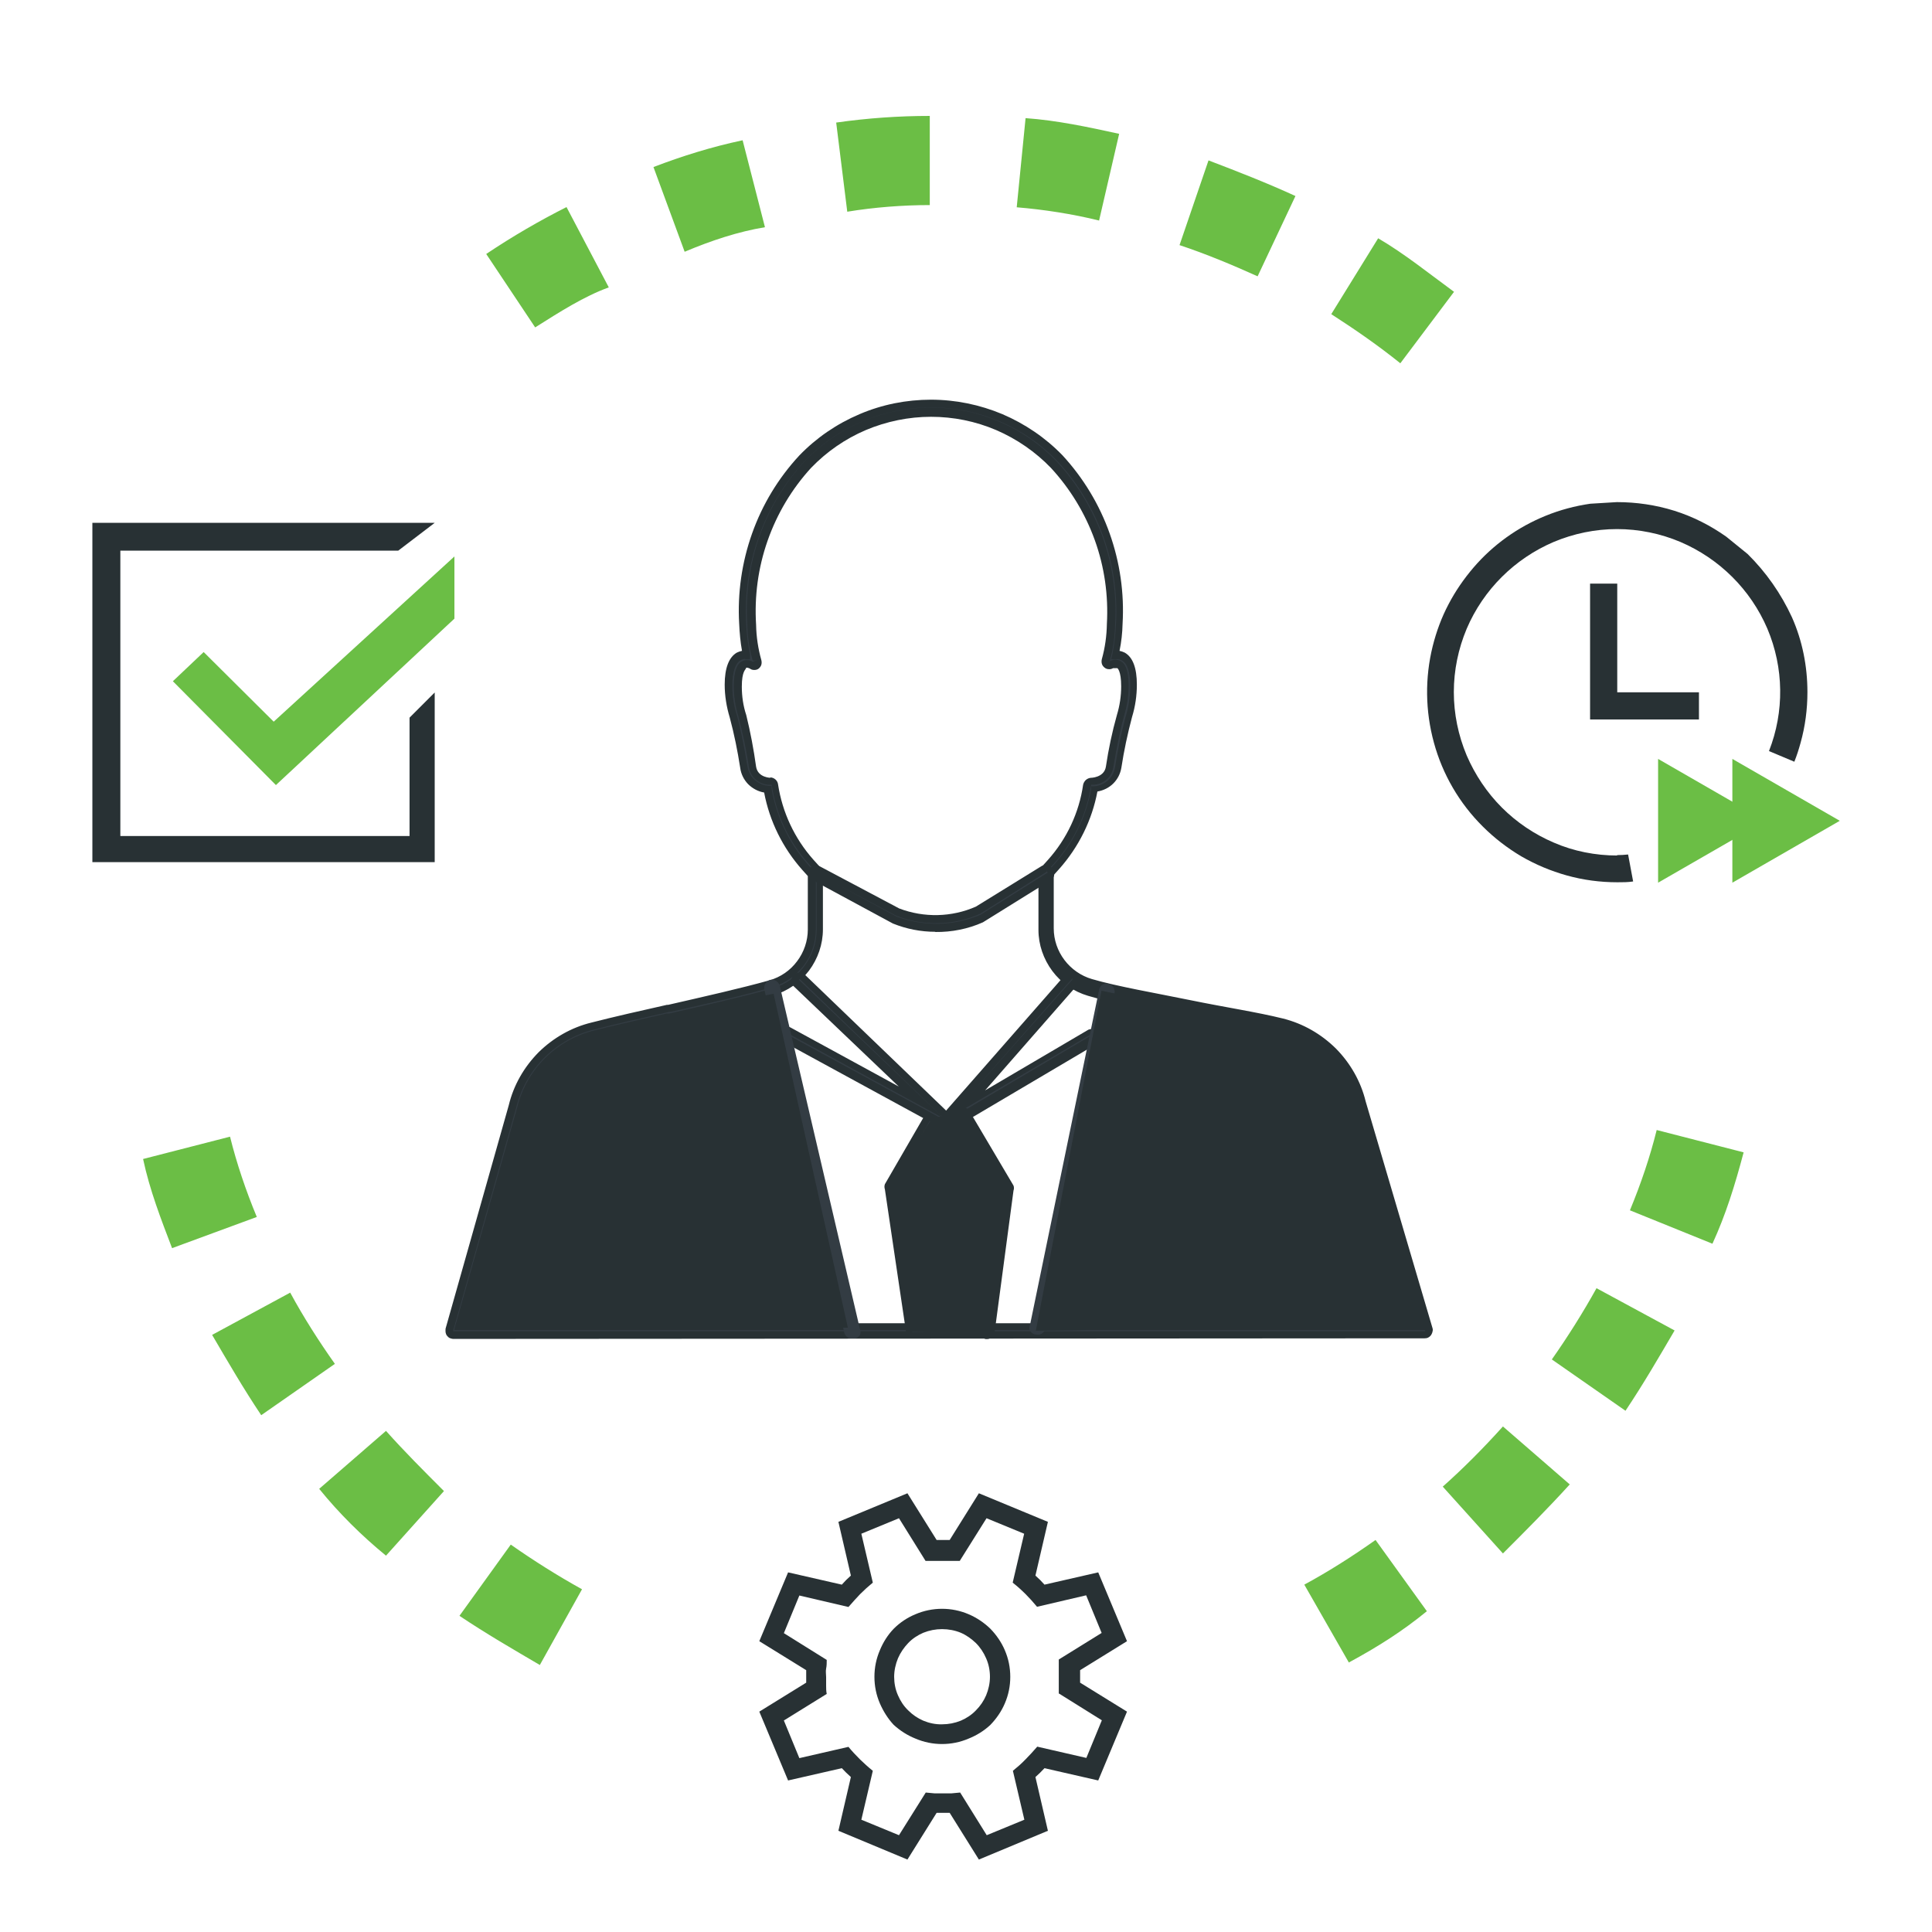 <?xml version="1.0" encoding="UTF-8"?>
<svg id="Layer_1" data-name="Layer 1" xmlns="http://www.w3.org/2000/svg" viewBox="0 0 96 96">
  <defs>
    <style>
      .cls-1 {
        fill: #333c43;
      }

      .cls-2 {
        fill: #6bbe45;
      }

      .cls-3 {
        fill: #283134;
      }
    </style>
  </defs>
  <path class="cls-1" d="m22.53,66.39s-.07,0-.1-.02c-.03-.01-.06-.04-.08-.06-.01-.03-.02-.06-.02-.09s0-.06.02-.09l3.14-11.1c.24-.96.73-1.84,1.43-2.54.7-.7,1.58-1.2,2.54-1.44,1.13-.29,2.46-.59,3.75-.88,1.81-.41,3.7-.83,5.11-1.23.58-.17,1.1-.53,1.47-1.01.37-.49.57-1.08.57-1.69v-2.76l-.32-.37c-.99-1.1-1.65-2.45-1.9-3.9-.28-.02-.55-.14-.76-.32-.21-.19-.35-.44-.4-.72-.21-1.31-.4-2.02-.52-2.53-.16-.51-.24-1.04-.24-1.57,0-.75.17-1.23.5-1.43.12-.07.26-.09.4-.07-.11-.5-.18-1.01-.19-1.53-.09-1.5.12-3,.63-4.42.5-1.42,1.29-2.72,2.31-3.82.83-.86,1.83-1.54,2.93-2.01,1.1-.47,2.29-.71,3.48-.71s2.38.24,3.48.71c1.1.47,2.1,1.15,2.93,2.01,1.02,1.11,1.81,2.41,2.31,3.82.5,1.42.72,2.92.63,4.42,0,.51-.07,1.03-.18,1.53.14-.02.28,0,.4.07.32.2.49.68.49,1.43,0,.53-.08,1.06-.23,1.57-.23.83-.4,1.68-.53,2.53-.05.28-.19.53-.4.72-.21.19-.48.3-.76.32-.24,1.44-.89,2.79-1.88,3.88l-.31.37v2.71c0,.61.2,1.2.57,1.69.37.49.88.84,1.47,1.01,1.28.37,3.14.69,4.95,1.05,1.6.28,3.26.58,4.54.9.96.24,1.84.74,2.54,1.44.7.7,1.2,1.58,1.44,2.54l3.32,11.27s.02.06.02.09,0,.06-.02.09c-.02.03-.04.05-.07.07-.03.02-.06.03-.1.03l-48.33.06Zm15.8-27.58c.05,0,.1.02.14.05.04.03.06.08.07.13.21,1.43.83,2.76,1.8,3.83l.37.42s.02.1.01.15v2.79c0,.71-.22,1.39-.64,1.96-.42.57-1.02.98-1.69,1.18-1.43.41-3.31.83-5.13,1.24-1.29.28-2.61.59-3.74.87-.89.22-1.7.68-2.35,1.33-.65.65-1.1,1.46-1.32,2.35l-3.04,10.81h47.73l-3.24-11.03c-.22-.89-.68-1.71-1.32-2.36-.65-.65-1.46-1.11-2.35-1.34-1.26-.32-2.91-.61-4.51-.89-1.81-.32-3.69-.65-5-1.05-.68-.2-1.27-.61-1.69-1.18-.42-.57-.65-1.25-.64-1.96v-2.74s-.01-.1,0-.15l.38-.42c.96-1.07,1.59-2.4,1.8-3.83,0-.05.03-.1.07-.13.04-.03.09-.05.14-.05.21,0,.42-.06.59-.19.17-.13.29-.31.33-.52.13-.87.31-1.72.53-2.57.15-.47.23-.97.23-1.46,0-.81-.2-1.05-.29-1.05-.06-.03-.12-.05-.19-.05s-.13.02-.19.05c-.04.02-.08.04-.12.04s-.08-.01-.12-.04c-.03-.03-.06-.06-.07-.1-.01-.04-.01-.08,0-.13.17-.58.26-1.19.27-1.8.09-1.44-.12-2.89-.6-4.25-.48-1.36-1.24-2.61-2.22-3.68-.79-.82-1.74-1.47-2.79-1.92-1.05-.45-2.18-.68-3.32-.68s-2.27.23-3.32.68c-1.05.45-2,1.1-2.79,1.92-.98,1.06-1.73,2.32-2.21,3.68-.48,1.36-.68,2.81-.59,4.25.01.62.11,1.23.27,1.83.01.04.01.09,0,.13-.01.04-.04.08-.07.1-.04.02-.08.04-.12.04s-.08-.01-.12-.04c-.06-.03-.12-.05-.19-.05s-.13.02-.19.05c-.08,0-.29.25-.29,1.05,0,.5.08.99.23,1.46.24.85.43,1.72.58,2.59.12.7.9.71.93.71v-.05Z"/>
  <path class="cls-3" d="m22.53,66.53c-.06,0-.12-.02-.18-.04-.06-.03-.1-.07-.14-.12-.04-.05-.06-.11-.07-.17-.01-.06,0-.12,0-.18l3.14-11.1c.24-1,.76-1.9,1.48-2.63.73-.72,1.64-1.24,2.63-1.48,1.13-.29,2.46-.59,3.75-.88h.06c1.79-.41,3.65-.83,5.04-1.22.55-.16,1.03-.49,1.37-.95.34-.45.53-1.01.53-1.57v-2.66l-.27-.3c-.97-1.09-1.63-2.42-1.9-3.85-.3-.05-.58-.2-.8-.42-.21-.22-.35-.5-.39-.81-.13-.84-.3-1.68-.52-2.5-.16-.53-.25-1.08-.25-1.63,0-.83.21-1.36.6-1.59.08-.04.17-.07.26-.09-.08-.44-.12-.89-.14-1.34-.09-1.52.13-3.05.64-4.49.51-1.44,1.31-2.76,2.35-3.88.85-.88,1.86-1.57,2.99-2.05,1.12-.48,2.33-.72,3.55-.72s2.43.25,3.55.72c1.12.48,2.14,1.17,2.99,2.05,1.03,1.12,1.83,2.44,2.34,3.88.51,1.44.73,2.96.64,4.49-.01.45-.06.9-.15,1.34.09.02.18.05.26.09.4.23.6.76.6,1.59,0,.55-.08,1.09-.24,1.61-.22.83-.4,1.67-.53,2.52-.05.3-.19.57-.4.78-.21.21-.49.35-.79.4-.27,1.43-.93,2.76-1.9,3.85l-.27.3v2.65c0,.57.19,1.12.53,1.57.34.45.82.79,1.37.95,1.27.37,3.14.69,4.9,1.05,1.76.36,3.3.59,4.59.91,1,.25,1.9.77,2.63,1.49.72.73,1.24,1.64,1.48,2.63l3.32,11.26c.02.06.02.12,0,.18-.01.06-.04.12-.07.17-.04.05-.08.09-.14.12-.05.03-.11.04-.18.04l-48.3.03Zm14.51-33.79c-.08,0-.16.02-.23.06-.27.15-.42.59-.42,1.27,0,.51.08,1.03.24,1.52.14.54.31,1.26.52,2.55.05.25.18.47.37.63.19.16.43.26.68.28h.14v.14c.24,1.41.88,2.73,1.83,3.8l.37.41v2.78c0,.65-.21,1.27-.6,1.79-.39.52-.93.89-1.56,1.08-1.41.41-3.27.83-5.06,1.23h-.06c-1.29.29-2.62.59-3.75.88-.93.23-1.78.72-2.46,1.39-.68.68-1.16,1.53-1.39,2.45l-3.14,11.11v.22-.18h48.3l-3.32-11.27c-.22-.93-.7-1.79-1.38-2.47-.68-.68-1.53-1.16-2.47-1.39-1.28-.32-2.92-.62-4.53-.9-1.82-.32-3.68-.65-4.97-1.05-.62-.18-1.17-.56-1.56-1.07s-.6-1.15-.61-1.79v-2.81l.37-.41c.96-1.06,1.61-2.37,1.87-3.78v-.14h.13c.25-.01.49-.11.68-.27.19-.16.32-.39.37-.64.13-.86.31-1.71.53-2.54.15-.49.23-1.01.23-1.53,0-.68-.14-1.12-.41-1.27-.09-.05-.19-.08-.29-.06h-.25l.06-.24c.1-.49.16-.99.18-1.49.09-1.48-.12-2.96-.62-4.35-.5-1.39-1.27-2.67-2.28-3.76-.81-.85-1.79-1.52-2.87-1.98-1.08-.46-2.24-.7-3.42-.7s-2.34.24-3.42.7-2.06,1.13-2.87,1.98c-1,1.09-1.78,2.37-2.27,3.76-.5,1.39-.71,2.87-.62,4.35.02.5.08,1,.19,1.49v.24h-.25l.02-.02Zm-14.48,33.36l3.14-11.08c.23-.92.7-1.76,1.37-2.43.67-.67,1.51-1.15,2.43-1.38,1.05-.27,2.38-.56,3.63-.85h.12c1.72-.39,3.67-.83,5.12-1.24.64-.18,1.19-.57,1.59-1.1.4-.53.62-1.17.62-1.83v-2.81l-.38-.44c-.99-1.1-1.63-2.46-1.85-3.92v-.21.18c-.26.03-.52-.05-.73-.2-.21-.15-.35-.38-.4-.64-.13-.86-.31-1.71-.53-2.55-.15-.49-.23-1-.23-1.51,0-.83.21-1.12.38-1.21.08-.05.18-.08.28-.08s.2.03.28.08l.18-.06h-.18c-.17-.6-.26-1.22-.27-1.84-.09-1.47.12-2.94.61-4.33.49-1.39,1.26-2.66,2.26-3.75.81-.84,1.78-1.5,2.85-1.96,1.07-.45,2.22-.69,3.39-.69s2.32.23,3.39.69c1.07.45,2.04,1.12,2.85,1.96,1.01,1.09,1.79,2.37,2.3,3.76.5,1.4.72,2.88.63,4.36-.01.62-.1,1.24-.27,1.84.09-.05.18-.08.28-.08s.2.03.28.08c.18.09.38.39.38,1.21,0,.51-.08,1.02-.23,1.51-.14.52-.31,1.23-.53,2.55-.04.25-.18.48-.38.64-.2.16-.46.24-.72.22-.22,1.46-.86,2.82-1.85,3.92l-.38.42v2.81c0,.66.22,1.3.61,1.83.4.53.95.91,1.59,1.1,1.31.38,3.14.7,4.98,1.05,1.6.27,3.25.56,4.53.89.92.24,1.77.72,2.44,1.4.67.68,1.14,1.53,1.36,2.46l3.31,11.22H22.56Zm15.72-27.47c.09,0,.18.04.25.1.07.06.12.15.13.24.21,1.39.82,2.69,1.75,3.74l.38.42c.07.07.11.16.1.26v2.79c0,.74-.25,1.46-.69,2.05-.45.59-1.07,1.02-1.78,1.23-1.47.43-3.43.87-5.15,1.26h-.13c-1.24.28-2.53.58-3.62.85-.85.23-1.62.68-2.24,1.3-.61.63-1.05,1.41-1.25,2.26l-3.02,10.62h47.25l-3.14-10.77c-.21-.86-.65-1.65-1.27-2.27-.62-.63-1.41-1.08-2.27-1.29-1.26-.31-2.9-.61-4.5-.89-1.81-.32-3.69-.65-5.02-1.05-.71-.21-1.33-.64-1.77-1.23-.44-.59-.69-1.31-.69-2.04v-2.8c0-.1.03-.19.09-.26l.38-.42c.94-1.05,1.55-2.35,1.75-3.74.02-.09.07-.17.13-.23.07-.06.15-.1.24-.11,0,0,.67,0,.76-.55.13-.87.31-1.73.55-2.58.14-.46.21-.94.21-1.42,0-.78-.19-.9-.19-.9h-.21c-.07.04-.15.06-.22.05-.08,0-.15-.03-.21-.08-.06-.05-.11-.11-.13-.19-.02-.07-.02-.15,0-.23.16-.57.24-1.16.25-1.75.08-1.41-.12-2.83-.6-4.16-.48-1.33-1.22-2.55-2.18-3.59-.77-.8-1.7-1.44-2.72-1.88-1.03-.44-2.13-.66-3.24-.66s-2.22.23-3.24.66c-1.03.44-1.95,1.08-2.72,1.88-.96,1.05-1.69,2.28-2.16,3.62s-.66,2.76-.57,4.18c.01.59.1,1.18.26,1.75.02.08.02.16,0,.23-.02.07-.07.14-.13.19-.06.05-.14.07-.22.07s-.16-.02-.22-.07c-.13-.06-.19-.06-.2,0-.01.06-.2.13-.2.9,0,.48.07.96.22,1.41.21.85.37,1.71.49,2.57.09.55.73.55.74.55h-.04Z"/>
  <path class="cls-1" d="m46.47,46.12c-.72,0-1.43-.13-2.1-.4l-3.96-2.15s-.08-.07-.1-.12c-.02-.05,0-.11.02-.16.01-.03.03-.05.05-.07.02-.02.05-.03.08-.04.03,0,.06-.01.08,0,.03,0,.06.01.08.03l3.94,2.09c.63.25,1.31.37,1.99.35.68-.01,1.35-.16,1.98-.44l3.31-2.09s.11-.04.16-.02c.05.01.1.05.13.1.03.05.04.11.02.16s-.05.1-.1.13l-3.32,2.09c-.71.34-1.49.53-2.27.54Z"/>
  <path class="cls-3" d="m46.47,46.3c-.72,0-1.43-.14-2.1-.41l-3.98-2.15s-.09-.06-.12-.1c-.03-.04-.06-.09-.07-.14-.02-.05-.03-.1-.03-.15s.01-.1.03-.15c.05-.09.14-.15.24-.18.1-.03.21-.02.3.03l3.94,2.09c1.23.47,2.61.44,3.81-.09l3.29-2.03s.1-.03.15-.03.1.01.15.03c.05,0,.1.03.14.06.04.03.08.07.1.12.03.04.05.09.06.14,0,.05,0,.1,0,.15-.01.05-.03.1-.06.14-.03.04-.07.08-.12.11l-3.36,2.09c-.74.33-1.55.49-2.36.48Zm-5.91-2.92l3.98,2.16c1.36.51,2.86.48,4.19-.09l3.33-2.09-.13-.21.09.16-3.31,2.09c-.66.3-1.37.46-2.09.47-.72.02-1.44-.11-2.11-.38l-3.97-2.11Z"/>
  <path class="cls-1" d="m47.08,55.94s-.06,0-.09-.02c-.03-.01-.05-.04-.07-.06-.03-.04-.05-.09-.05-.14s.02-.1.05-.14l6.2-7.06s.04-.04.07-.05c.03-.01.05-.02.08-.02s.06,0,.08.02c.03.01.05.03.07.05.04.04.06.09.06.15s-.02.11-.06.15l-5.3,6.08,6.12-3.61s.1-.03.16-.02c.05.01.1.05.13.09.01.02.03.05.03.08s0,.06,0,.08c0,.03-.02.05-.04.08s-.04.04-.06.06l-7.26,4.29s-.07.01-.1,0Z"/>
  <path class="cls-3" d="m47.08,56.11c-.06,0-.12-.01-.17-.04-.05-.03-.1-.06-.14-.11-.06-.07-.1-.16-.1-.25s.04-.18.1-.25l6.2-7.07s.08-.07.13-.09c.05-.02.1-.03.15-.03s.1.01.15.03c.05.02.09.05.13.09.07.07.11.17.11.28s-.04.2-.11.28l-4.58,5.23,5.14-3.02s.1-.03.15-.03.1.01.15.03c.05.01.1.03.14.06.04.03.08.07.1.11.05.09.07.2.04.3-.03.1-.09.19-.18.24l-7.26,4.29c-.05,0-.1-.03-.15-.05Zm6.21-7.5l-6.22,7.07,7.26-4.29-.11-.21.08.16-7.1,4.18,6.09-6.85v-.06Z"/>
  <path class="cls-1" d="m47.08,55.94s-.07,0-.1,0l-8-4.39s-.08-.07-.1-.13c-.02-.05-.01-.11.01-.16.01-.03.03-.05.05-.07.02-.02.05-.03.08-.04.03,0,.06-.01.08,0,.03,0,.06.01.08.03l6.59,3.59-6.22-5.95s-.06-.09-.06-.15.02-.11.06-.15c.02-.02.04-.04.07-.05.03-.01.05-.02.08-.02s.06,0,.08.02c.03.01.05.03.07.05l7.34,7.06s.05.09.05.14-.02.1-.05.14c-.03.04-.07.07-.12.08Z"/>
  <path class="cls-3" d="m47.08,56.11c-.06.01-.13.01-.19,0l-8-4.36c-.09-.05-.16-.14-.19-.24s-.02-.21.03-.3c.05-.09.14-.16.24-.19.1-.03.21-.02.3.03l5.39,2.94-5.24-5c-.07-.07-.1-.17-.1-.27,0-.1.04-.19.11-.27.07-.07.16-.12.26-.12.1,0,.2.02.28.08l7.34,7.06c.06.07.1.17.1.26s-.04.19-.1.26c-.06.06-.14.1-.22.12Zm-8.01-4.73l8.01,4.36-7.34-7.09-.17.17.13-.13,7.22,6.9-7.82-4.27-.13.21.09-.16Z"/>
  <path class="cls-1" d="m48.92,66.33h-3.51c-.05,0-.1-.02-.14-.05s-.06-.08-.07-.13l-1.05-7.09s-.02-.09,0-.14l1.91-3.32s.07-.08.13-.09c.05-.01.11,0,.16.02.05.03.08.07.1.12.02.05,0,.11-.02.16l-1.89,3.25,1.05,6.83h3.14l.9-6.71-2.17-3.65s-.03-.05-.03-.08c0-.03,0-.06,0-.08,0-.03.02-.05.04-.08.02-.02.04-.04.06-.06.05-.03.11-.04.16-.02.05.01.1.05.13.09l2.2,3.72s.02.09,0,.14l-.93,6.97s-.03.09-.06.12-.07.06-.12.07Z"/>
  <path class="cls-3" d="m48.92,66.51h-3.51c-.09,0-.19-.03-.26-.09-.07-.06-.12-.15-.13-.24l-1.05-7.08c-.03-.09-.03-.18,0-.26l1.91-3.3s.06-.08.1-.12c.04-.03.09-.06.14-.07.05-.01.1-.02.15-.01.05,0,.1.02.15.05.05.03.09.06.12.1.03.04.06.09.07.14.04.09.04.2,0,.29l-1.83,3.14,1.05,6.62h2.83l.87-6.49-2.1-3.6s-.03-.1-.03-.15.01-.1.03-.15c0-.05.03-.1.06-.14.03-.04.07-.08.12-.1.09-.05.2-.07.3-.04.1.03.19.09.25.18l2.2,3.72c.03.08.03.17,0,.25l-.93,6.98c0,.06-.01.12-.04.17-.03.05-.06.1-.11.14-.05.04-.1.06-.16.08-.06.01-.12.01-.18,0Zm-2.73-10.8l-1.91,3.37,1.05,7.1h3.54l.94-6.97-2.15-3.8h-.06l2.21,3.73-.93,6.93h-3.46l-1.05-7.05v-.06l1.87-3.24-.05-.02Z"/>
  <path class="cls-1" d="m42.34,66.33s-.1-.02-.14-.05-.06-.07-.07-.12l-3.97-17.04c-.01-.06,0-.12.03-.18s.09-.09.15-.1c.06-.01.12,0,.18.03.05.03.09.09.1.15l3.98,17.04c0,.05,0,.11-.03.16-.03.05-.07.08-.13.09h-.1Z"/>
  <path class="cls-1" d="m42.34,66.51c-.09,0-.18-.03-.25-.08-.07-.05-.12-.13-.14-.22l-3.97-17.04c-.02-.1,0-.21.05-.3.05-.09.14-.15.24-.18.05-.01.1-.01.16,0,.05,0,.1.03.15.06.04.03.08.07.11.11.03.04.05.09.06.14l3.98,17.04c.04.1.04.21,0,.3-.03.04-.07.08-.11.11-.04.03-.09.05-.14.06h-.14Zm-3.95-17.43l4,17.06-4-17.06Z"/>
  <path class="cls-1" d="m51.51,66.13c-.05-.01-.1-.05-.13-.09-.03-.05-.04-.1-.03-.16l3.43-16.64c.01-.05.05-.1.09-.13.05-.03.1-.04.16-.03.05.01.1.05.13.09.03.05.04.1.03.16l-3.43,16.65c-.01.05-.05.1-.1.13-.05.03-.1.04-.16.03Z"/>
  <path class="cls-1" d="m51.51,66.31h-.08c-.1-.03-.19-.09-.25-.18-.04-.09-.04-.2,0-.29l3.43-16.64c.01-.08.05-.15.1-.21.05-.06.13-.1.2-.11.08-.02.16,0,.23.02.07.03.13.08.18.15.03.04.05.09.06.15.01.05.01.11,0,.16l-3.43,16.64c-.02.1-.07.19-.16.25-.08.06-.18.08-.28.07Zm3.4-17.04l-3.43,16.64v.21-.18l3.44-16.64v-.03Z"/>
  <path class="cls-3" d="m70.53,65.89l-19.06.23,3.26-16.89,4.05.82,3.11.33,2.83.76,1.1,1.05,1.03.72"/>
  <path class="cls-3" d="m38.44,49.38l3.69,16.59-19.31.05,3.48-12.34,2.28-2.07,3.89-1.06"/>
  <path class="cls-3" d="m46.33,55.54l-2.19,3.39,1.07,7.23,3.72.18,1.11-7.29-2.2-3.72"/>
  <path class="cls-2" d="m26.82,82.73c-1.33-.78-2.66-1.55-3.99-2.44l2.55-3.54c1.11.78,2.33,1.55,3.54,2.22l-2.1,3.77Zm40.21-.11l-2.22-3.88c1.22-.66,2.44-1.44,3.54-2.22l2.55,3.54c-1.22,1-2.44,1.77-3.88,2.55Zm-47.85-5.32c-1.22-1-2.33-2.1-3.32-3.32l3.32-2.88c.89,1,1.88,1.99,2.88,2.99l-2.88,3.21Zm55.5-.11l-2.99-3.32c1-.89,1.99-1.88,2.99-2.99l3.32,2.88c-1.11,1.22-2.22,2.33-3.32,3.43Zm-61.7-6.87c-.89-1.33-1.66-2.66-2.44-3.99l3.88-2.1c.66,1.22,1.44,2.44,2.22,3.54l-3.66,2.55Zm67.79-.22l-3.66-2.55c.78-1.11,1.55-2.33,2.22-3.54l3.88,2.1c-.78,1.33-1.55,2.66-2.44,3.99ZM8.55,62.02c-.55-1.44-1.11-2.88-1.44-4.43l4.32-1.11c.33,1.33.78,2.66,1.33,3.99l-4.21,1.55Zm76.54-.22l-4.1-1.66c.55-1.33,1-2.66,1.33-3.99l4.32,1.11c-.44,1.66-.89,3.1-1.55,4.54Zm-15.51-43.75c-1.11-.89-2.22-1.66-3.43-2.44l2.33-3.77c1.33.78,2.55,1.77,3.77,2.66l-2.66,3.54Zm-42.98-1.77l-2.44-3.66c1.33-.89,2.66-1.66,3.99-2.33l2.1,3.99c-1.22.44-2.44,1.22-3.66,1.99Zm35.89-2.55c-1.22-.55-2.55-1.11-3.88-1.55l1.44-4.21c1.44.55,2.88,1.11,4.32,1.77l-1.88,3.99Zm-28.47-1.22l-1.55-4.21c1.44-.55,2.88-1,4.43-1.33l1.11,4.32c-1.33.22-2.66.66-3.99,1.22Zm20.6-1.55c-1.33-.33-2.77-.55-4.1-.66l.44-4.43c1.55.11,3.1.44,4.65.78l-1,4.32Zm-12.52-.44l-.55-4.43c1.55-.22,3.1-.33,4.65-.33v4.43c-1.33,0-2.77.11-4.1.33Z"/>
  <path class="cls-3" d="m53.67,82.99v.14c0,.05,0,.11,0,.16,0,.05,0,.1,0,.16v.16l2.33,1.44-1.43,3.42-2.67-.61c-.14.15-.29.3-.45.44l.62,2.67-3.43,1.43-1.45-2.32h-.65l-1.45,2.32-3.43-1.43.62-2.67c-.16-.14-.31-.29-.45-.44l-2.67.61-1.43-3.42,2.33-1.44v-.14c0-.05,0-.1,0-.16,0-.05,0-.11,0-.16v-.16l-2.33-1.44,1.43-3.42,2.67.61c.14-.16.29-.31.45-.45l-.62-2.67,3.43-1.42,1.45,2.32h.65l1.45-2.32,3.43,1.42-.62,2.67c.16.14.31.29.45.45l2.67-.61,1.43,3.42-2.33,1.44Zm-1.06,1.17v-1.7l2.13-1.32-.77-1.87-2.44.57c-.19-.23-.38-.44-.57-.63-.19-.19-.4-.38-.64-.57l.57-2.43-1.87-.77-1.33,2.12h-1.7l-1.32-2.12-1.87.77.57,2.43c-.22.18-.43.37-.63.57-.19.2-.38.41-.58.64l-2.44-.57-.77,1.87,2.13,1.33c0,.14,0,.29-.03.43-.03.14,0,.28,0,.42v.42c0,.14,0,.28.03.42l-2.13,1.32.77,1.87,2.44-.56c.18.22.37.42.57.62.2.19.4.38.64.57l-.57,2.43,1.87.77,1.33-2.12.43.04h.85l.43-.04,1.32,2.12,1.87-.77-.57-2.43c.22-.18.43-.36.63-.57.19-.19.38-.4.58-.63l2.44.56.77-1.87-2.13-1.33Zm-5.8-4.22c.45,0,.9.09,1.32.27.4.17.77.42,1.08.72.3.31.55.67.72,1.07.18.42.27.86.27,1.32s-.09.9-.27,1.32c-.17.4-.42.76-.72,1.07-.31.29-.68.52-1.08.68-.42.18-.87.27-1.32.27s-.9-.09-1.32-.27c-.4-.16-.76-.39-1.08-.68-.29-.31-.52-.68-.69-1.07-.18-.42-.27-.86-.27-1.32s.09-.9.27-1.32c.16-.39.39-.76.69-1.07.31-.31.67-.55,1.08-.72.42-.18.87-.27,1.32-.27Zm0,5.74c.32,0,.63-.06.93-.18.28-.12.54-.29.75-.51.22-.22.39-.47.51-.75.12-.29.19-.61.19-.92s-.06-.63-.19-.92c-.12-.28-.29-.54-.51-.76-.22-.21-.47-.39-.75-.51-.29-.12-.61-.18-.93-.18s-.63.06-.93.18c-.28.12-.54.29-.75.51-.21.22-.39.48-.51.76-.12.29-.19.61-.19.92s.06.63.19.92c.12.28.29.54.51.75.22.22.47.39.75.51.29.12.61.19.93.18Z"/>
  <polygon class="cls-3" points="21.6 34.41 20.35 35.66 20.35 41.54 5.98 41.54 5.98 27.36 19.79 27.36 21.6 25.98 4.59 25.98 4.59 42.84 21.6 42.84 21.6 34.41"/>
  <polygon class="cls-2" points="13.6 35.86 10.12 32.4 8.59 33.85 13.71 39.01 22.58 30.74 22.58 27.65 13.6 35.86"/>
  <g>
    <path class="cls-3" d="m80.36,29h-1.35v6.75h5.41v-1.35h-4.06v-5.4Z"/>
    <path class="cls-3" d="m80.36,42.51c-1.08,0-2.16-.21-3.15-.64-.96-.41-1.84-1-2.58-1.74-.74-.74-1.33-1.62-1.75-2.59-.42-1-.64-2.07-.64-3.15s.22-2.15.64-3.15c.83-1.94,2.38-3.48,4.32-4.31,1-.42,2.07-.64,3.15-.64s2.16.22,3.15.64c1.94.83,3.49,2.37,4.32,4.31.82,1.94.85,4.12.08,6.08l1.26.53c.12-.3.22-.61.31-.94.23-.82.34-1.67.34-2.52,0-1.28-.25-2.55-.77-3.72-.54-1.17-1.28-2.23-2.2-3.14l-1.06-.86c-.79-.56-1.66-1-2.58-1.29-.93-.29-1.89-.43-2.86-.43l-1.32.08c-.76.11-1.51.31-2.22.6-1.38.56-2.61,1.44-3.58,2.57-.48.56-.9,1.17-1.24,1.82-.35.66-.61,1.37-.79,2.09-.39,1.57-.37,3.22.06,4.79.43,1.58,1.27,3.02,2.43,4.17.57.57,1.22,1.07,1.91,1.48.71.41,1.47.73,2.26.95.82.23,1.67.34,2.52.34.26,0,.53,0,.78-.04l-.25-1.34c-.2.02-.37.03-.55.03Z"/>
  </g>
  <path class="cls-2" d="m87.72,40.78l-5.33-3.07v6.15l5.33-3.07Z"/>
  <path class="cls-2" d="m91.41,40.78l-5.33-3.07v6.15l5.33-3.07Z"/>
</svg>